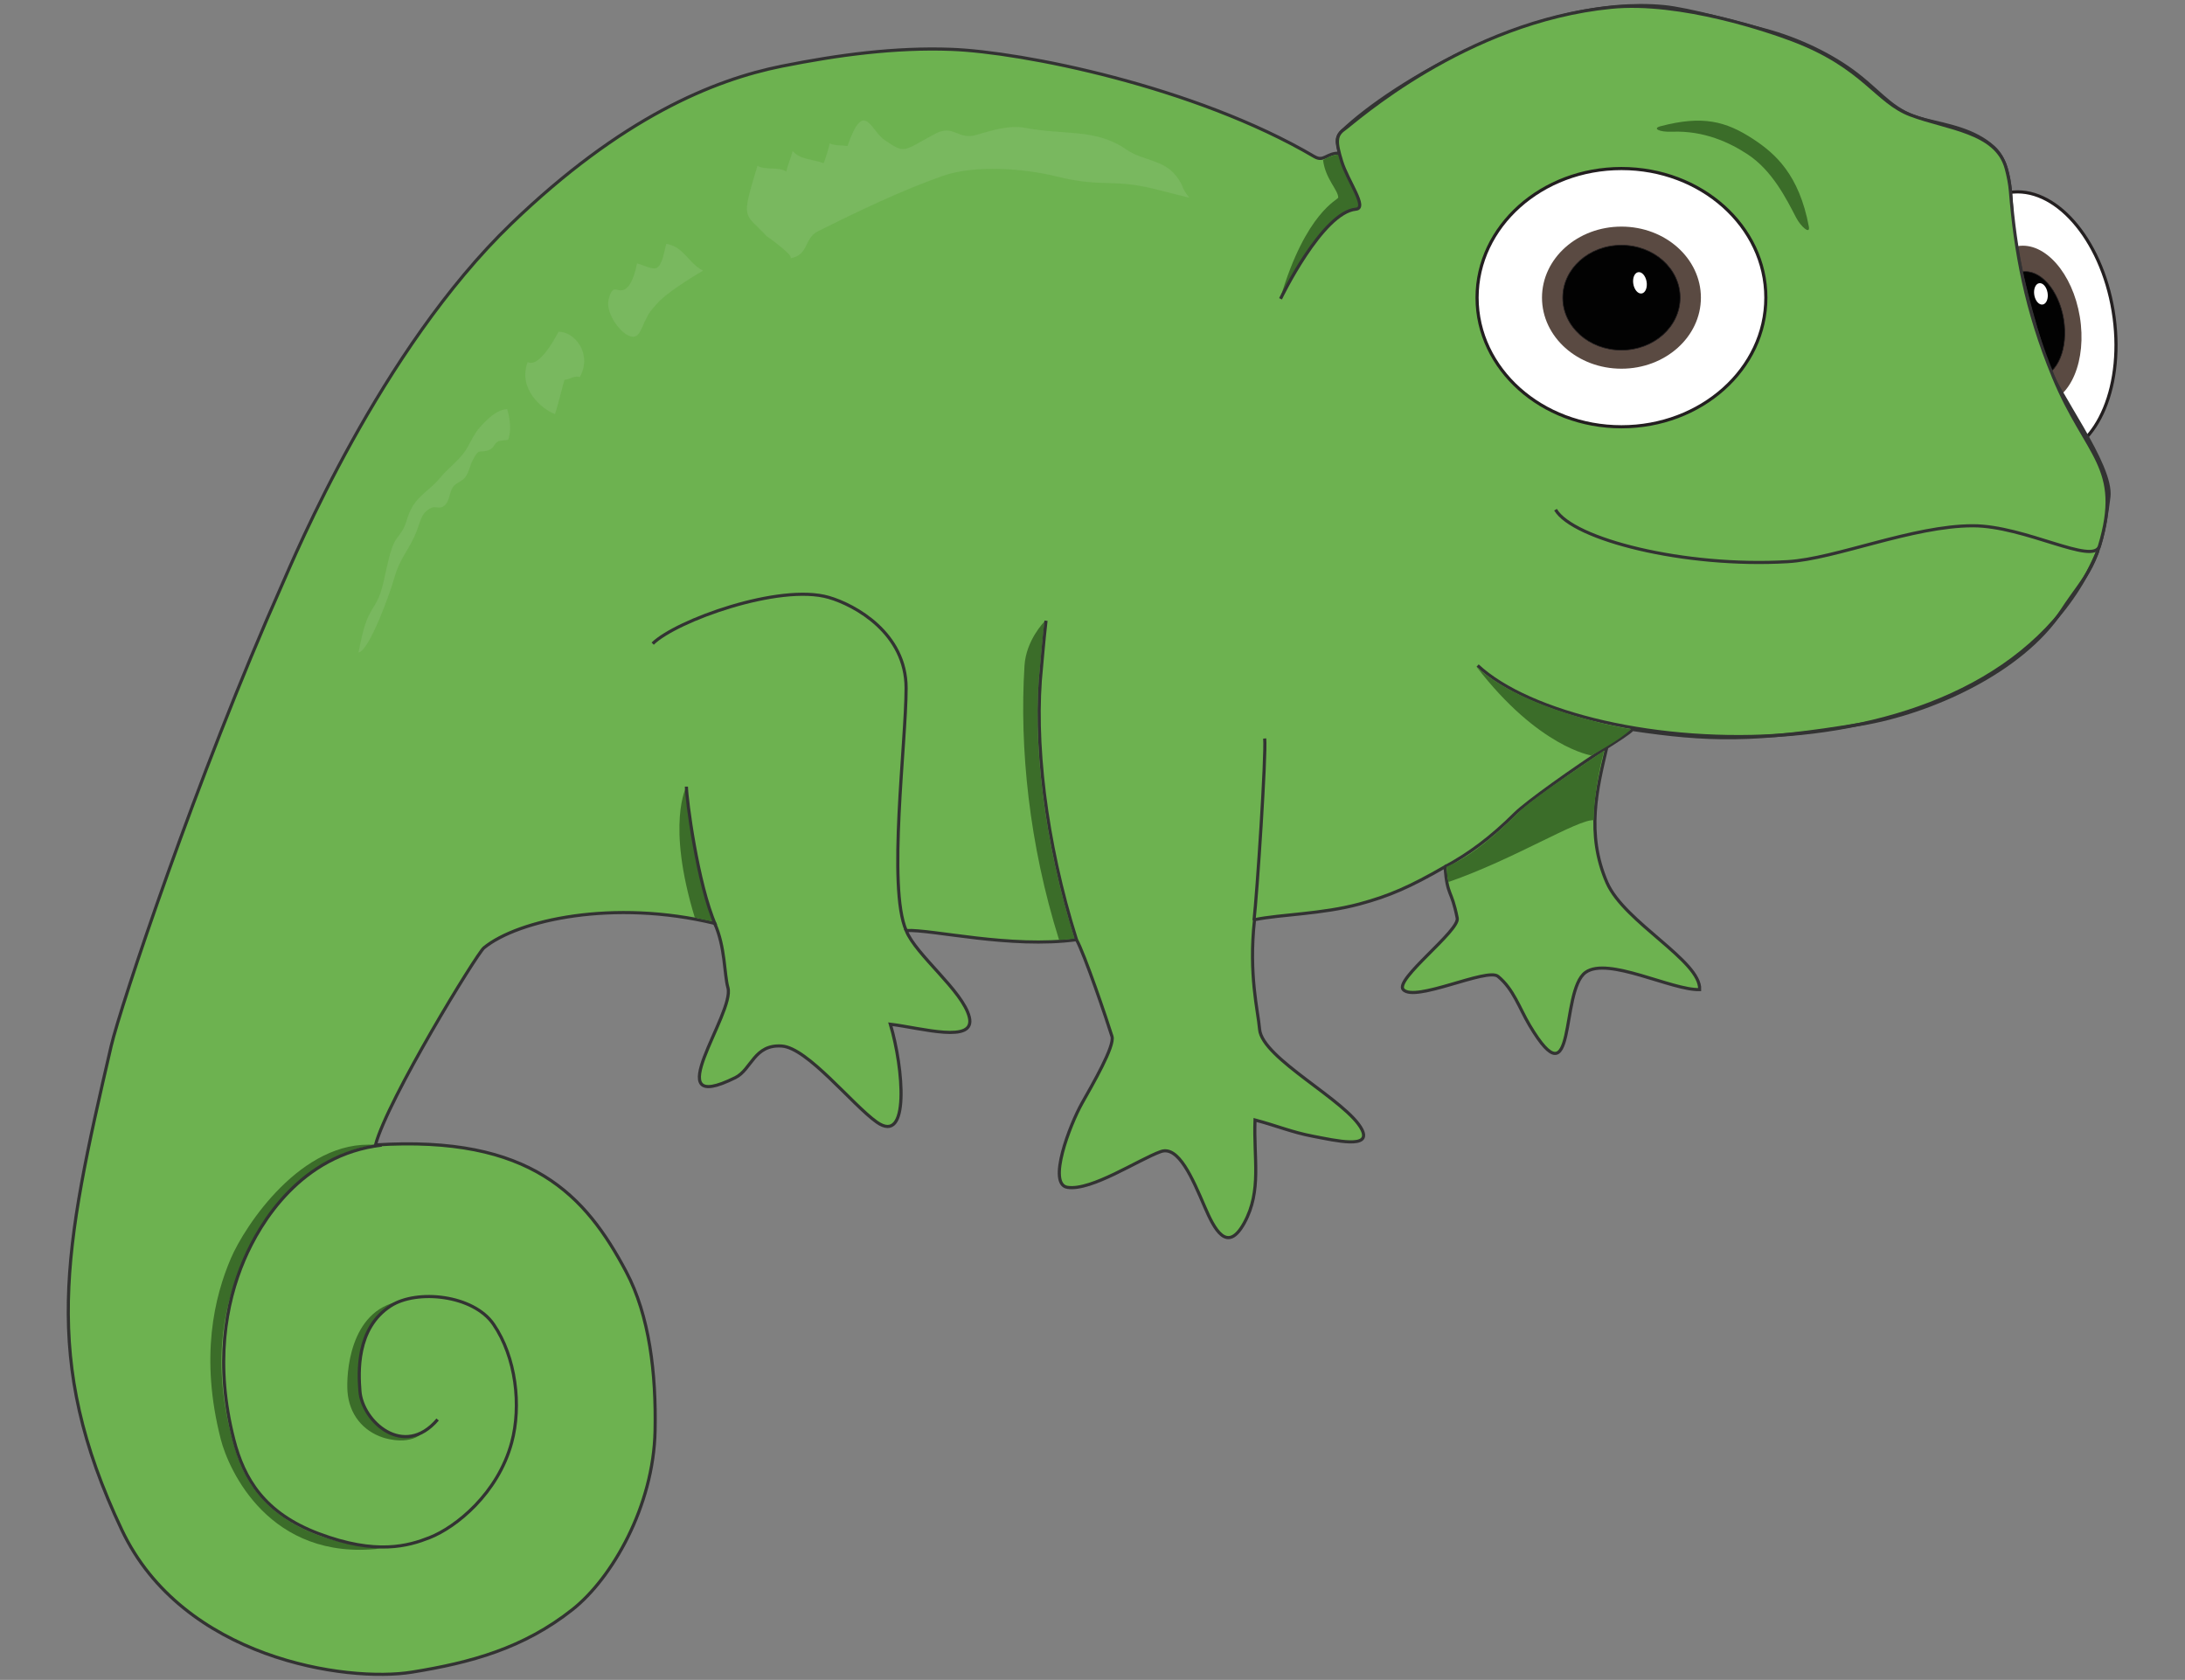 <?xml version="1.0" encoding="UTF-8" standalone="no"?>
<!DOCTYPE svg PUBLIC "-//W3C//DTD SVG 1.1//EN" "http://www.w3.org/Graphics/SVG/1.1/DTD/svg11.dtd">
<svg width="100%" height="100%" viewBox="0 0 160 123" version="1.1" xmlns="http://www.w3.org/2000/svg" xmlns:xlink="http://www.w3.org/1999/xlink" xml:space="preserve" xmlns:serif="http://www.serif.com/" style="fill-rule:evenodd;clip-rule:evenodd;stroke-miterlimit:10;">
    <rect x="0" y="0" width="160" height="123" fill="#808080" stroke="none"/>
    <rect id="Artboard1" x="0" y="0" width="160" height="123" style="fill:none;"/>
    <clipPath id="_clip1">
        <rect id="Artboard11" serif:id="Artboard1" x="0" y="0" width="160" height="123"/>
    </clipPath>
    <g clip-path="url(#_clip1)">
        <g>
            <rect x="0" y="0" width="160" height="123" style="fill:white;fill-opacity:0;"/>
            <g>
                <g>
                    <g transform="matrix(-0.987,0.163,-0.163,-0.987,299.393,22.944)">
                        <ellipse cx="148.757" cy="23.729" rx="6.116" ry="9.798" style="fill:white;stroke:rgb(35,31,32);stroke-width:0.23px;"/>
                    </g>
                    <g transform="matrix(-0.987,0.163,-0.163,-0.987,299.392,22.955)">
                        <ellipse cx="148.757" cy="23.729" rx="3.644" ry="5.837" style="fill:rgb(90,74,66);"/>
                    </g>
                    <g transform="matrix(-0.987,0.163,-0.163,-0.987,299.392,22.941)">
                        <ellipse cx="148.757" cy="23.729" rx="2.445" ry="3.916" style="fill:rgb(2,2,2);stroke:rgb(35,31,32);stroke-width:0.05px;"/>
                    </g>
                    <g transform="matrix(-0.987,0.163,-0.163,-0.987,300.515,18.361)">
                        <ellipse cx="149.505" cy="21.493" rx="0.493" ry="0.791" style="fill:white;"/>
                    </g>
                    <path d="M119.537,53.411C124.974,54.218 128.436,54.344 136.356,53.009C141.278,52.179 148.023,49.217 150.965,44.725C152.793,41.933 153.8,41.545 154.427,36.394C154.716,34.021 150.525,28.705 149.78,26.325C148.801,23.196 147.877,19.89 147.43,16.703C147.168,14.828 147.465,12.121 145.976,10.773C144.568,9.498 142.692,9.189 140.941,8.759C138.669,8.201 137.952,6.976 136.014,5.466C134.168,4.027 131.672,2.851 129.312,2.216C127.52,1.733 123.647,0.649 121.81,0.48C112.719,-0.359 101.916,6.088 98.267,9.598C97.628,10.213 98.076,10.714 98.074,11.22C97.136,11.183 96.961,11.886 96.243,11.464C87.463,6.299 74.786,3.805 69.674,3.613C65.554,3.46 61.408,4.014 57.256,4.844C52.221,5.852 45.5,8.622 37.453,16.368C27.824,25.637 21.539,40.818 20.671,42.772C14.399,56.887 8.794,73.772 8.14,76.591C4.672,91.552 2.994,99.494 8.923,112.026C13.379,121.442 25.363,123.21 30.18,122.43C34.483,121.735 38.338,120.687 41.928,117.843C44.8,115.568 47.857,110.31 47.969,104.753C48.054,100.579 47.559,96.325 45.853,93.114C42.886,87.528 38.888,83.101 27.495,83.831C28.39,80.475 34.921,69.821 35.438,69.398C37.946,67.346 44.948,65.819 52.332,67.609C53.114,69.335 53.035,71.39 53.302,72.307C53.848,74.187 47.969,81.817 53.846,78.904C55.039,78.312 55.216,76.442 57.255,76.591C59.135,76.728 62.405,80.881 64.192,82.154C66.643,83.9 66.156,78.215 65.199,74.993C67.477,75.268 71.464,76.448 70.979,74.471C70.509,72.552 67.051,69.913 66.354,68.131C68.295,68.044 73.98,69.455 78.827,68.802C79.412,69.842 81.052,74.673 81.426,75.884C81.645,76.591 79.995,79.414 79.233,80.773C78.334,82.375 76.676,86.713 78.169,86.937C79.934,87.202 83.379,84.896 85.002,84.318C86.295,83.856 87.326,86.291 88.209,88.344C88.908,89.969 89.851,91.85 91.118,89.537C92.414,87.175 91.786,84.789 91.901,82.004C93.58,82.451 94.586,82.899 96.153,83.197C97.842,83.519 100.442,84.13 99.732,82.713C98.678,80.605 92.414,77.51 92.236,75.366C92.126,74.028 91.417,71.376 91.864,67.338C93.84,66.938 96.772,66.938 99.546,66.192C101.744,65.601 103.276,64.923 105.812,63.463C105.998,65.724 106.271,65.026 106.708,67.227C106.891,68.151 102.088,71.725 102.755,72.458C103.618,73.403 108.894,70.833 109.692,71.488C110.835,72.425 111.256,73.809 112.004,75.068C115.493,80.938 114.211,72.548 116.106,71.195C117.743,70.024 122.423,72.52 124.46,72.458C124.564,70.358 118.942,67.532 117.673,64.626C116.111,61.045 116.953,57.71 117.661,54.718C118.372,54.264 119.367,53.638 119.537,53.411Z" style="fill:rgb(109,178,80);fill-rule:nonzero;stroke:rgb(51,51,51);stroke-width:0.23px;"/>
                    <path d="M31.053,104.796C30.03,105.408 29.047,105.22 28.187,104.726C27.095,104.098 26.403,102.983 26.327,101.953C26.241,100.775 25.909,96.73 29.31,95.27C25.548,95.931 25.357,100.684 25.445,101.883C25.568,103.557 26.577,104.777 28.055,105.259C28.305,105.341 30.106,105.884 31.053,104.796Z" style="fill:rgb(59,109,41);fill-rule:nonzero;"/>
                    <path d="M78.688,68.722C76.503,61.843 75.555,54.362 76.152,48.865C76.166,48.74 76.183,48.536 76.208,48.261C76.263,47.628 76.347,46.671 76.479,45.515C76.479,45.515 75.138,46.856 75.02,48.743C74.644,54.75 75.356,61.829 77.548,68.803C77.565,68.859 78.688,68.722 78.688,68.722Z" style="fill:rgb(59,109,41);fill-rule:nonzero;"/>
                    <path d="M96.884,11.719C97.047,13.093 97.994,13.916 97.994,14.464C97.994,14.635 95.63,15.499 93.768,21.785C95.04,21.785 95.744,21.045 95.744,21.045C95.744,21.045 100.529,16.933 100.453,16.781C100.377,16.629 98.933,10.969 98.781,11.235C98.677,11.416 98.635,11.332 98.355,11.32C98.225,11.314 97.7,11.225 96.884,11.719Z" style="fill:rgb(59,109,41);fill-rule:nonzero;"/>
                    <path d="M93.769,21.879C93.769,21.879 96.827,15.539 99.288,15.315C100.18,15.234 98.691,13.264 98.244,11.81C97.796,10.355 97.812,9.896 98.46,9.449C99.108,9.001 107.296,1.582 118,0.532C123.079,0.034 129.652,2.313 131.286,2.935C136.505,4.92 137.377,7.469 139.908,8.421C142.581,9.427 146.187,9.628 146.912,12.34C147.05,12.852 147.176,13.478 147.218,14.01C147.572,18.41 148.337,22.683 150.373,27.614C152.78,33.442 155.487,34.157 153.737,39.979C153.305,41.417 148.275,38.496 144.471,38.496C140.065,38.496 134.413,40.917 130.912,41.123C123.305,41.57 115.174,39.482 113.906,37.319" style="fill:rgb(109,178,80);fill-rule:nonzero;stroke:rgb(51,51,51);stroke-width:0.23px;"/>
                    <path d="M153.624,40.324C146.261,57.988 115.731,55.75 108.201,48.73" style="fill:none;fill-rule:nonzero;stroke:rgb(51,51,51);stroke-width:0.23px;"/>
                    <path d="M27.846,113.385C18.758,112.502 17.502,107.3 16.925,105.047C15.448,99.279 16.536,95.152 17.846,92.275C19.03,89.676 22.129,84.537 27.496,83.832C22.092,83.396 17.915,89.779 16.907,92.134C15.698,94.953 14.625,99.365 16.166,105.381C16.741,107.626 19.727,114.325 27.846,113.385Z" style="fill:rgb(59,109,41);fill-rule:nonzero;"/>
                    <path d="M27.952,83.842C22.051,84.54 19.064,89.479 17.883,92.234C16.502,95.453 15.712,99.905 17.12,105.399C17.86,108.288 19.367,110.795 23.32,112.287C27.568,113.891 29.913,113.187 31.45,112.586C33.393,111.824 36.455,109.353 37.465,105.633C38.197,102.938 37.784,99.366 36.142,96.966C34.658,94.797 30.524,94.389 28.616,95.611C26.043,97.259 26.261,100.559 26.356,101.851C26.519,104.055 29.567,106.853 32.047,103.934" style="fill:none;fill-rule:nonzero;stroke:rgb(51,51,51);stroke-width:0.23px;"/>
                    <path d="M105.812,63.463C107.532,62.534 109.134,61.366 110.958,59.556C111.778,58.742 115.29,56.242 117.659,54.718" style="fill:none;fill-rule:nonzero;stroke:rgb(51,51,51);stroke-width:0.23px;"/>
                    <path d="M78.828,68.802C76.554,61.641 75.689,54.135 76.269,48.803C76.313,48.401 76.405,47.115 76.596,45.448" style="fill:none;fill-rule:nonzero;stroke:rgb(51,51,51);stroke-width:0.23px;"/>
                    <path d="M92.61,54.071C92.721,55.302 92.05,65.483 91.827,67.385" style="fill:none;fill-rule:nonzero;stroke:rgb(51,51,51);stroke-width:0.23px;"/>
                    <path d="M116.518,55.311C116.518,55.311 112.658,54.718 108.127,48.83C111.498,51.921 118.417,53.237 119.428,53.388C118.684,54.168 116.518,55.311 116.518,55.311Z" style="fill:rgb(59,109,41);fill-rule:nonzero;"/>
                    <path d="M116.707,60.052C115.529,59.982 110.919,62.893 106.076,64.577C105.904,63.936 105.983,63.879 105.932,63.463C107.614,62.759 109.479,61.194 111.161,59.513C112.259,58.414 116.531,55.61 117.471,54.954C117.356,55.396 116.716,57.773 116.707,60.052Z" style="fill:rgb(59,109,41);fill-rule:nonzero;"/>
                    <path d="M47.794,47.127C49.499,45.448 57.075,42.696 60.687,43.741C62.609,44.297 66.351,46.354 66.351,50.381C66.351,54.41 64.976,64.96 66.355,68.13" style="fill:none;fill-rule:nonzero;stroke:rgb(51,51,51);stroke-width:0.23px;"/>
                    <path d="M52.329,67.497C51.048,64.615 50.264,58.485 50.264,57.596C50.264,57.596 48.772,60.277 50.875,67.177C51.199,67.271 52.329,67.497 52.329,67.497Z" style="fill:rgb(59,109,41);fill-rule:nonzero;"/>
                    <path d="M50.264,57.596C50.264,58.435 51.073,64.745 52.415,67.766" style="fill:none;fill-rule:nonzero;stroke:rgb(51,51,51);stroke-width:0.23px;"/>
                    <path d="M121.587,9.244C124.668,8.432 126.371,8.864 128.39,10.189C129.999,11.247 131.744,12.786 132.456,16.592C132.57,17.206 131.867,16.591 131.525,15.935C130.823,14.586 129.789,12.493 127.974,11.301C126.659,10.437 124.783,9.554 122.451,9.644C121.476,9.682 120.99,9.401 121.587,9.244Z" style="fill:rgb(59,109,41);fill-rule:nonzero;"/>
                    <g>
                        <ellipse cx="118.734" cy="21.794" rx="10.573" ry="9.454" style="fill:white;stroke:rgb(35,31,32);stroke-width:0.23px;"/>
                        <ellipse cx="118.733" cy="21.794" rx="5.818" ry="5.202" style="fill:rgb(90,74,66);"/>
                        <ellipse cx="118.733" cy="21.794" rx="4.298" ry="3.843" style="fill:rgb(2,2,2);stroke:rgb(35,31,32);stroke-width:0.05px;"/>
                        <g transform="matrix(-0.987,0.163,-0.163,-0.987,242.035,21.566)">
                            <ellipse cx="120.133" cy="20.709" rx="0.493" ry="0.79" style="fill:white;"/>
                        </g>
                    </g>
                </g>
                <g opacity="0.1">
                    <path d="M87.088,14.48C86.33,13.478 86.814,13.787 86.142,12.903C85.198,11.661 83.68,11.78 82.484,10.947C80.256,9.394 77.963,9.909 75.094,9.365C73.906,9.141 72.662,9.533 71.477,9.881C70.139,10.273 69.837,9.067 68.469,9.798C66.094,11.069 66.316,11.289 64.803,10.271C63.738,9.554 63.274,7.182 62.06,10.686C61.677,10.63 61.111,10.669 60.761,10.501C60.646,10.965 60.482,11.501 60.314,11.95C59.513,11.645 58.631,11.707 58.04,11.058C57.922,11.548 57.681,12.067 57.574,12.56C57.024,12.176 56.024,12.492 55.468,12.13C54.236,16.202 54.472,15.51 56.162,17.316C56.113,17.262 58.344,18.846 57.826,18.92C59.257,18.713 58.845,17.463 59.895,16.937C62.721,15.522 66.066,13.92 69.05,12.877C71.422,12.049 75.027,12.338 77.375,12.923C80.692,13.75 81.425,13.062 84.566,13.843L87.088,14.48Z" style="fill:rgb(230,230,230);fill-rule:nonzero;"/>
                    <path d="M51.483,19.817C50.371,19.237 50.099,18.074 48.787,17.853C48.63,18.394 48.53,19.338 48.1,19.608C47.805,19.793 46.949,19.337 46.648,19.286C46.512,19.944 46.25,20.947 45.714,21.202C45.197,21.448 44.866,20.702 44.57,21.913C44.323,22.921 45.374,24.288 46.009,24.566C46.713,24.874 46.837,24.369 47.216,23.544C47.526,22.869 47.674,22.736 48.112,22.23C48.901,21.314 51.483,19.817 51.483,19.817Z" style="fill:rgb(230,230,230);fill-rule:nonzero;"/>
                    <path d="M40.893,24.29C42.055,24.256 43.411,25.882 42.46,27.61C42.041,27.483 41.755,27.772 41.336,27.815C41.095,28.63 40.901,29.54 40.642,30.319C39.708,29.98 37.897,28.489 38.639,26.502C39.537,27.025 40.893,24.29 40.893,24.29Z" style="fill:rgb(230,230,230);fill-rule:nonzero;"/>
                    <path d="M37.215,32.188C36.971,32.272 36.655,32.217 36.446,32.338C36.189,32.487 36.174,32.786 35.86,32.927C35.105,33.265 35.145,32.677 34.615,33.697C34.405,34.103 34.342,34.583 34.065,34.947C33.815,35.273 33.377,35.354 33.174,35.659C32.841,36.155 32.972,36.702 32.497,37.056C32.187,37.288 31.897,37.049 31.606,37.176C30.755,37.551 30.792,38.337 30.348,39.281C29.808,40.433 29.225,41.027 28.867,42.34C28.575,43.409 27.036,47.67 26.248,47.778C26.423,46.952 26.61,45.896 26.963,45.156C27.378,44.289 27.681,44.105 27.969,43.055C28.227,42.121 28.371,41.097 28.683,40.183C28.941,39.428 29.083,39.457 29.462,38.841C29.74,38.39 29.758,38.058 29.971,37.549C30.491,36.301 31.439,35.944 32.21,35.007C32.781,34.313 33.423,33.865 33.944,33.187C34.374,32.626 34.628,31.832 35.178,31.239C35.781,30.589 36.403,29.991 37.141,29.959C37.142,29.961 37.566,31.251 37.215,32.188Z" style="fill:rgb(230,230,230);fill-rule:nonzero;"/>
                </g>
            </g>
        </g>
    </g>
</svg>
